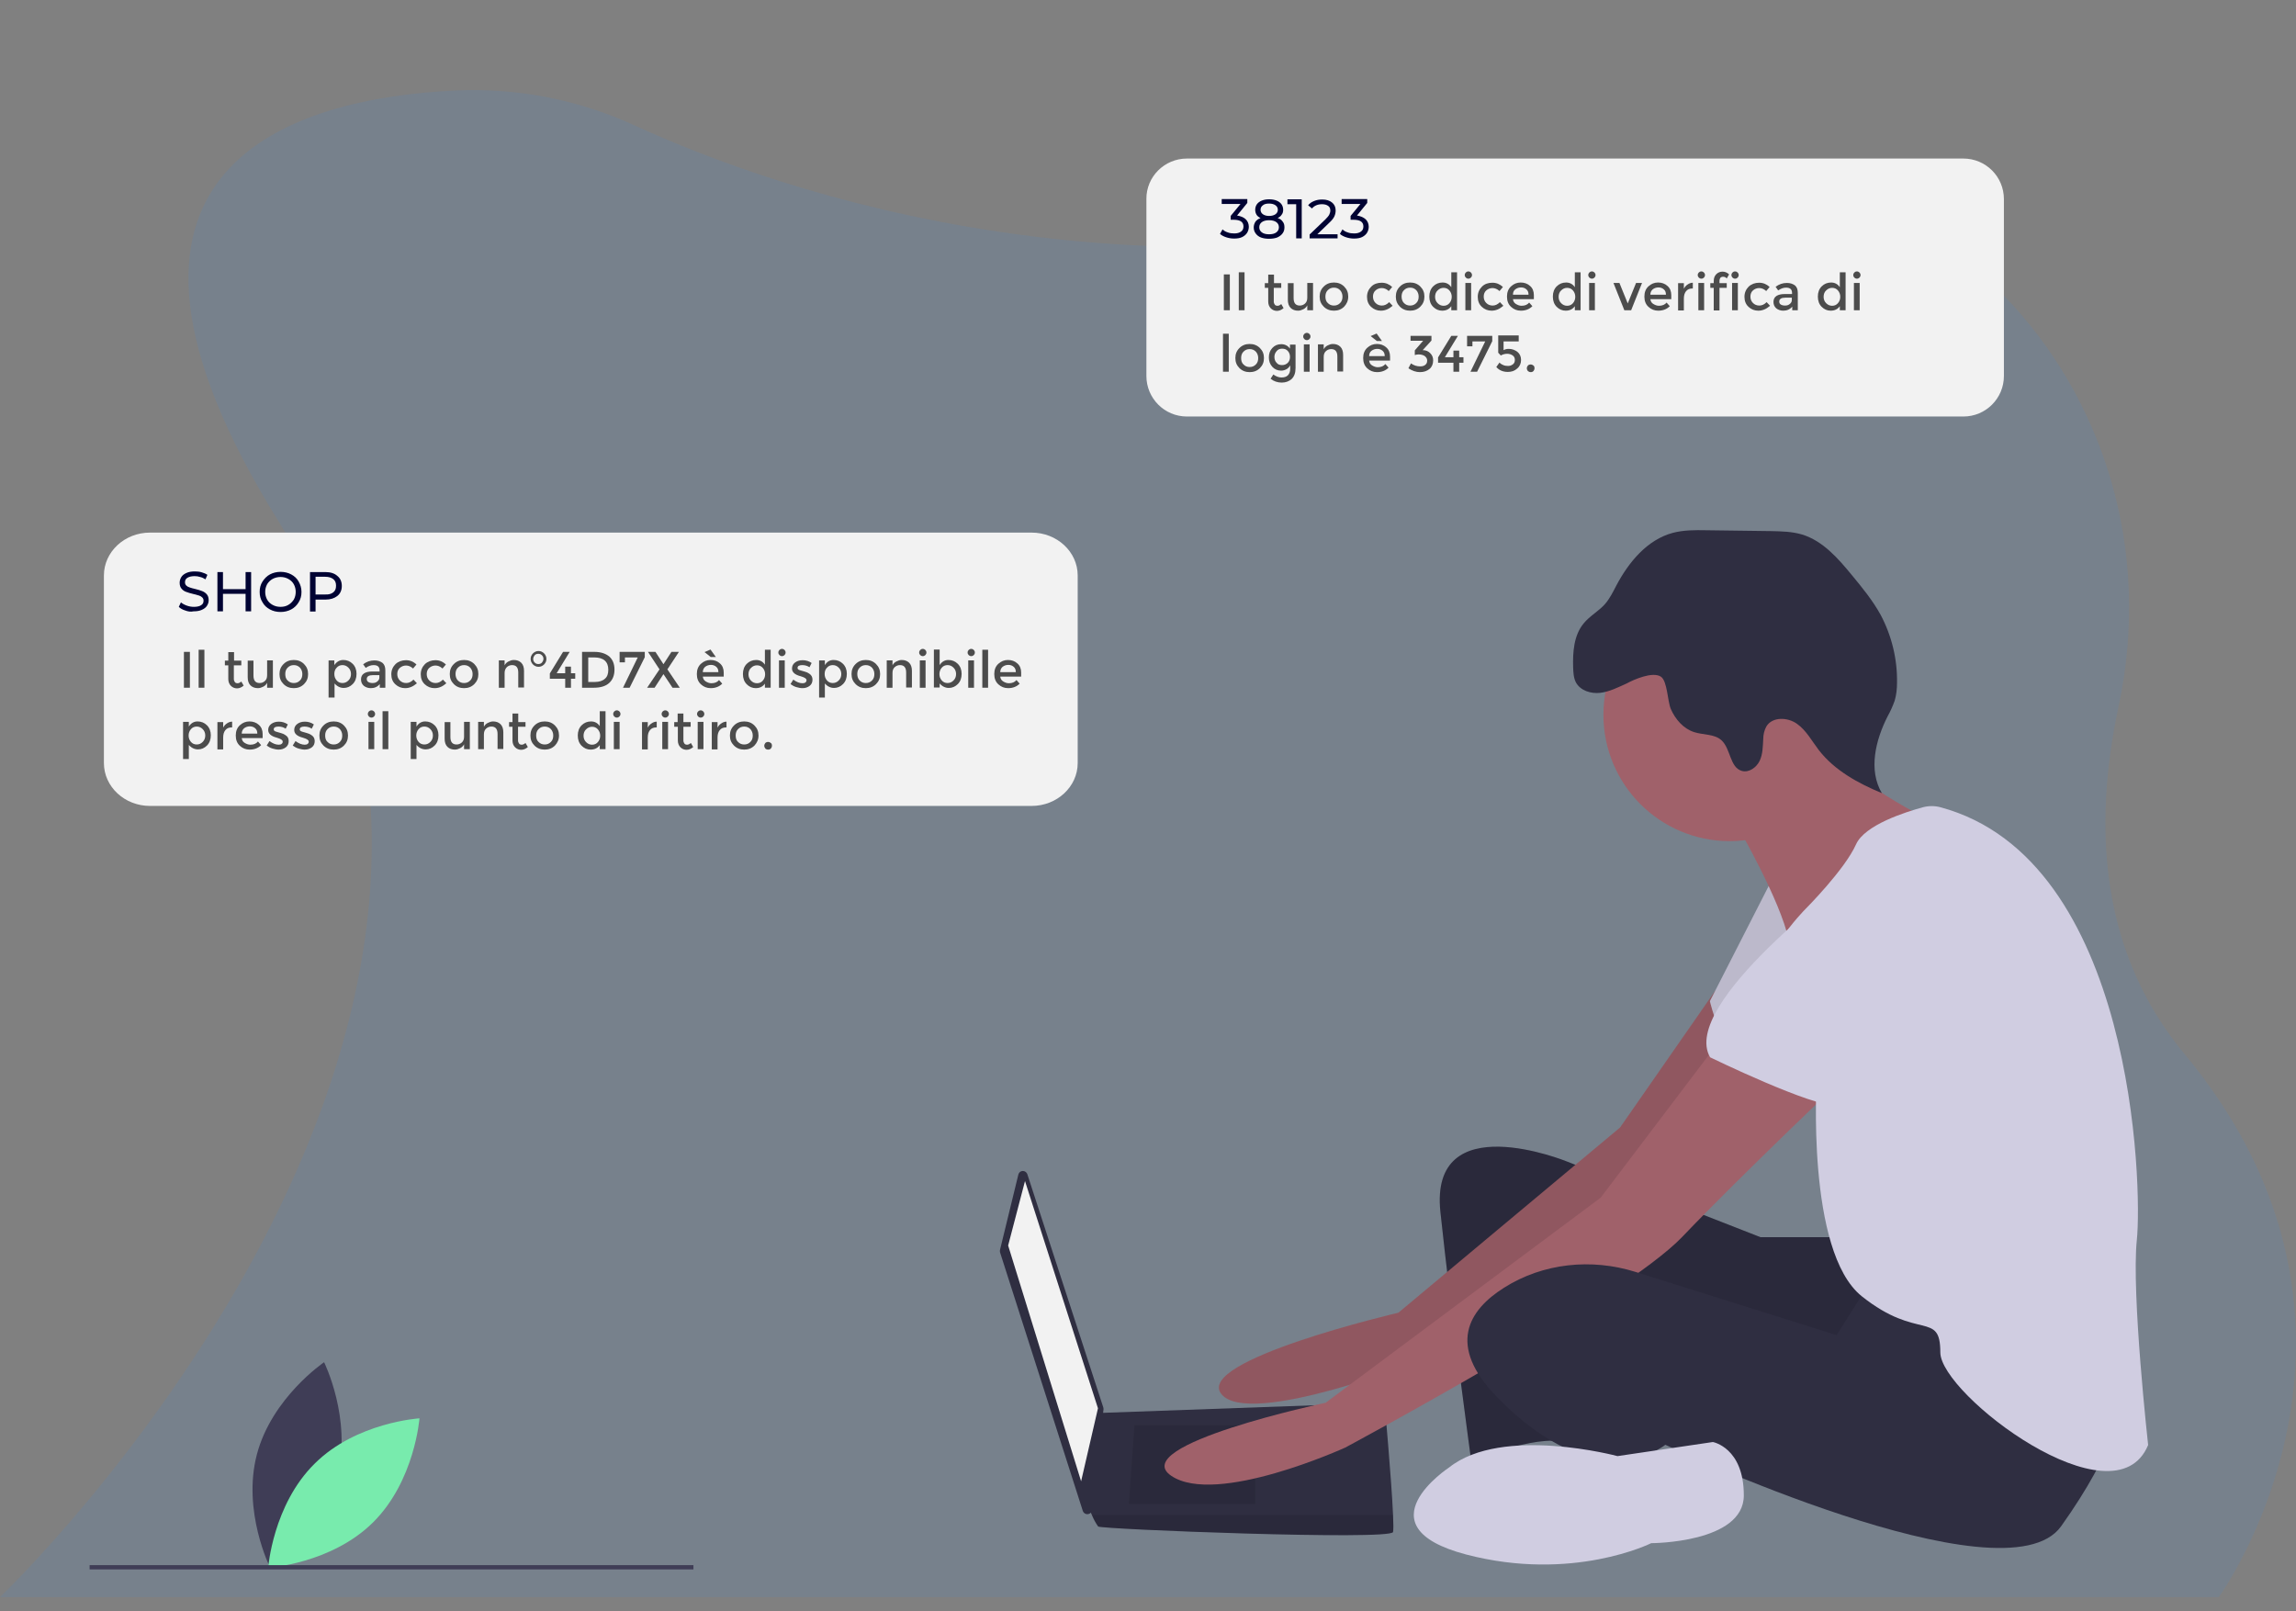 <?xml version="1.0" encoding="utf-8"?>
<!-- Generator: Adobe Illustrator 23.0.3, SVG Export Plug-In . SVG Version: 6.00 Build 0)  -->
<svg version="1.1" id="ade8c9af-7e2e-4eda-b5c8-b06129257226"
	 xmlns="http://www.w3.org/2000/svg" xmlns:xlink="http://www.w3.org/1999/xlink" x="0px" y="0px" viewBox="0 0 1076.1 755.2"
	 style="enable-background:new 0 0 1076.1 755.2;" xml:space="preserve">
<rect x="0" y="0" width="1076.1" height="755.2" fill="#808080" stroke="none"/>
<style type="text/css">
	.st0{opacity:0.1;fill:#3195FF;enable-background:new    ;}
	.st1{fill:#3F3D56;}
	.st2{fill:#78EBAD;}
	.st3{fill:#2F2E41;}
	.st4{opacity:0.1;enable-background:new    ;}
	.st5{fill:#A0616A;}
	.st6{fill:#D0CDE1;}
	.st7{fill:#F2F2F2;}
	.st8{fill:none;}
	.st9{fill:#000333;}
	.st10{enable-background:new    ;}
	.st11{fill:#4C4C4C;}
</style>
<path class="st0" d="M0,748.5h1039.9c0,0,91.2-125.6-16.1-254.6C984,446,981,386.9,992.9,331.3c32.2-150.1-96.8-282.9-236.8-243.9
	c-2.7,0.7-5.4,1.5-8.1,2.3c-211,61.2-383.8-0.3-450.3-30.8c-26.5-12.2-55.2-17.8-84.1-16.5C139,45.9,25.9,76.5,130.9,244.9
	C279,482.4,0,748.5,0,748.5z"/>
<title>web_developer</title>
<path class="st1" d="M158.1,691.5c-7,26.6-31.5,43.2-31.5,43.2s-13.2-26.5-6.2-53.1s31.5-43.2,31.5-43.2S165,664.9,158.1,691.5z"/>
<path class="st2" d="M147.5,685.9c-19.6,19.3-21.8,48.8-21.8,48.8s29.5-1.8,49.1-21.2s21.8-48.8,21.8-48.8S167,666.5,147.5,685.9z"
	/>
<path class="st3" d="M894.9,586.3c0,0-2.6,55.3-14.5,63.2s-140.8-53.9-140.8-53.9s10.5,84.2-5.3,80.3s-44.7,9.2-44.7,9.2
	S680.4,618,675.1,568s59.2-23.7,59.2-23.7l90.8,35.5H862L894.9,586.3z"/>
<path class="st4" d="M894.9,586.3c0,0-2.6,55.3-14.5,63.2s-140.8-53.9-140.8-53.9s10.5,84.2-5.3,80.3s-44.7,9.2-44.7,9.2
	S680.4,618,675.1,568s59.2-23.7,59.2-23.7l90.8,35.5H862L894.9,586.3z"/>
<path class="st5" d="M837,475.8c0,0-43.4,61.8-47.4,68.4s-123.7,93.4-123.7,93.4s-80.3,31.6-93.4,15.8s82.9-38.2,82.9-38.2
	l103.9-86.8l44.6-64.1L837,475.8z"/>
<path class="st4" d="M837,475.8c0,0-43.4,61.8-47.4,68.4s-123.7,93.4-123.7,93.4s-80.3,31.6-93.4,15.8s82.9-38.2,82.9-38.2
	l103.9-86.8l44.6-64.1L837,475.8z"/>
<path class="st6" d="M873.8,465.3c0,0-44.7,36.8-55.3,34.2c-10.5-2.6-17.1-30.3-17.1-30.3l28.9-56.6L873.8,465.3z"/>
<path class="st4" d="M873.8,465.3c0,0-44.7,36.8-55.3,34.2c-10.5-2.6-17.1-30.3-17.1-30.3l28.9-56.6L873.8,465.3z"/>
<path class="st3" d="M478.7,548.9c1.2-0.4,2.4,0.3,2.8,1.4l35.6,109.3c0.1,0.3,0.1,0.6,0.1,0.9l-5.4,47.2c-0.1,0.9-0.7,1.6-1.5,1.8
	c-1.2,0.4-2.4-0.3-2.8-1.4l-38.8-121.2c-0.1-0.4-0.1-0.8,0-1.2l8.6-35.3C477.5,549.7,478,549.1,478.7,548.9z"/>
<polygon class="st7" points="514.6,660 506.7,694.2 472.5,583.7 480.4,553.5 "/>
<path class="st3" d="M652.9,710c-0.7-16.5-4-52.6-4-52.6l-134.2,4.8l-5.3,42.6c0,0,1.1,2.6,2.4,5.3c0.8,1.9,1.7,3.6,2.9,5.3
	c1.3,1.3,136.8,6.6,138.2,2.6C653.1,717.1,653.1,714.2,652.9,710z"/>
<polygon class="st4" points="588.3,667.9 588.3,704.8 529.1,704.8 531.7,667.9 "/>
<polygon class="st4" points="1091.1,922.7 1091.1,938.4 1058.2,938.4 1056.5,922.6 1056.9,922.7 "/>
<path class="st4" d="M652.9,710H511.7c0.8,1.9,1.7,3.6,2.9,5.3c1.3,1.3,136.8,6.6,138.2,2.6C653.1,717.1,653.1,714.2,652.9,710z"/>
<circle class="st5" cx="810.7" cy="335" r="59.2"/>
<path class="st5" d="M856.7,340.3c-3.9,19.7,48,44.1,48,44.1l-7.2,19.1c0,0-55.3,55.3-59.2,36.8c-3.9-18.4-23.7-52.6-23.7-52.6
	S860.7,320.6,856.7,340.3z"/>
<path class="st5" d="M867.3,502.1c0,0-51.3,48.7-78.9,77.6s-157.9,98.7-157.9,98.7S570,706,548.9,691.6s72.4-34.2,72.4-34.2
	l128.9-96.1l53.9-71.1L867.3,502.1z"/>
<path class="st3" d="M993.6,660c0,0-1.3,18.4-27.6,55.3c-26.3,36.8-185.5-38.2-185.5-38.2s-31.6,26.3-78.9-22.4
	c-23.7-24.3-13.2-40.8,3.3-51.2c18.3-11.6,41-13.9,61.7-7.4l94.2,29.6l15.8-25C892.3,596.9,993.6,660,993.6,660z"/>
<path class="st6" d="M758.1,682.4l44.7-6.6c0,0,14.5,2.6,14.5,25s-43.4,22.4-43.4,22.4s-36.8,18.4-86.8,5.3
	c-50-13.2-7.9-40.8-7.9-40.8C704.1,667.9,758.1,682.4,758.1,682.4z"/>
<path class="st3" d="M778.4,317.1c3.1,2,3.1,11.5,4.7,15.2c2.1,4.8,5.9,9.2,10.9,10.8c4.3,1.4,9.5,0.8,12.8,3.8
	c4.4,4,3.9,12.8,9.6,14.4c3.3,0.9,6.8-1.6,8.3-4.7s1.5-6.7,1.7-10.2c0-2.1,0.5-4.2,1.5-6c2.8-4.6,10-4.3,14.3-1.2
	c4.4,3.1,7,8.1,10.3,12.4c7.4,9.5,18.4,15.5,29.5,20.1c-6.4-10.8-3-24.8,2.7-36c1.3-2.3,2.4-4.8,3.3-7.3c0.8-2.7,1.1-5.6,1.1-8.4
	c0.2-11.1-2.5-22.1-7.7-31.9c-3.7-6.7-8.6-12.7-13.4-18.5c-6.5-7.9-13.6-16.1-23.4-19.1c-4.7-1.4-9.7-1.5-14.6-1.6l-30.4-0.4
	c-5.2-0.1-10.5-0.1-15.5,1.2c-12.1,3.2-20.8,13.8-26.6,24.8c-1.5,2.9-3,5.9-5.1,8.4c-3,3.5-7.3,5.7-10.2,9.3
	c-4.6,5.6-5.1,13.4-4.9,20.6c0.1,2.4,0.2,4.9,1.3,7c2.1,3.9,7.1,5.4,11.4,4.9s8.4-2.6,12.4-4.4C765.7,318.5,774.5,314.6,778.4,317.1
	z"/>
<path class="st6" d="M1001.5,581.1c-2.6,25,5.3,96.1,5.3,96.1c-15.8,38.2-97.4-23.7-97.4-43.4s-10.5-5.3-36.8-26.3
	s-21.1-102.6-21.1-102.6s-19.7-19.7-25-36.8s19.7-42.1,19.7-42.1s18.4-18.4,23.7-30.3c4.1-9.1,23-15.1,31.4-17.4
	c2.7-0.7,5.5-0.7,8.1,0C1000.3,402.7,1004.1,556.4,1001.5,581.1z"/>
<path class="st6" d="M922.5,466.6c-10.5,3.9-51.3,50-61.8,51.3c-10.5,1.3-59.2-22.4-59.2-22.4c-14.5-25,65.8-84.2,65.8-84.2
	C938.3,391.6,933,462.7,922.5,466.6z"/>
<rect x="42" y="733.5" class="st1" width="283" height="2"/>
<path class="st7" d="M556.3,74.3h363.9c10.5,0,19,8.5,19,19v82.9c0,10.5-8.5,19-19,19H556.3c-10.5,0-19-8.5-19-19V93.3
	C537.2,82.8,545.8,74.3,556.3,74.3z"/>
<g>
	<rect x="571.6" y="92.4" class="st8" width="106.9" height="32.5"/>
	<path class="st9" d="M583.9,102.8c0.9,0.9,1.4,2.1,1.4,3.5c0,1-0.3,2-0.8,2.8s-1.3,1.5-2.3,2s-2.3,0.7-3.8,0.7
		c-1.3,0-2.5-0.2-3.7-0.6s-2.2-0.9-2.9-1.6l1.2-2.1c0.6,0.6,1.4,1.1,2.4,1.4c1,0.4,2,0.5,3.1,0.5c1.4,0,2.4-0.3,3.2-0.9
		s1.1-1.4,1.1-2.4s-0.4-1.8-1.1-2.3s-1.9-0.8-3.4-0.8h-1.5v-1.8l4.6-5.6h-8.8v-2.3h12v1.8l-4.8,5.9
		C581.6,101.3,583,101.9,583.9,102.8z"/>
	<path class="st9" d="M601.2,103.9c0.6,0.7,0.8,1.6,0.8,2.7s-0.3,2-0.9,2.8c-0.6,0.8-1.4,1.4-2.5,1.9c-1.1,0.4-2.4,0.6-3.8,0.6
		c-1.5,0-2.7-0.2-3.8-0.6s-1.9-1.1-2.5-1.9s-0.9-1.8-0.9-2.8s0.3-1.9,0.8-2.7c0.5-0.7,1.3-1.3,2.4-1.7c-0.8-0.4-1.5-0.9-1.9-1.6
		s-0.6-1.4-0.6-2.3c0-1,0.3-1.9,0.8-2.6s1.3-1.3,2.3-1.7s2.1-0.6,3.4-0.6s2.5,0.2,3.5,0.6s1.8,1,2.3,1.7s0.8,1.6,0.8,2.6
		c0,0.9-0.2,1.7-0.7,2.3c-0.4,0.7-1.1,1.2-1.9,1.6C599.9,102.5,600.7,103.1,601.2,103.9z M598.2,108.9c0.8-0.6,1.2-1.4,1.2-2.4
		s-0.4-1.8-1.2-2.4s-2-0.9-3.4-0.9s-2.6,0.3-3.4,0.9c-0.8,0.6-1.2,1.4-1.2,2.4s0.4,1.8,1.2,2.4s1.9,0.9,3.4,0.9
		S597.4,109.5,598.2,108.9z M591.9,96.2c-0.7,0.5-1.1,1.2-1.1,2.1s0.4,1.6,1.1,2.1c0.7,0.5,1.7,0.8,2.9,0.8c1.3,0,2.3-0.3,3-0.8
		s1.1-1.2,1.1-2.1s-0.4-1.6-1.1-2.1s-1.7-0.8-3-0.8C593.6,95.4,592.6,95.6,591.9,96.2z"/>
	<path class="st9" d="M610.1,93.5v18.2h-2.6v-16h-4.1v-2.3h6.7L610.1,93.5L610.1,93.5z"/>
	<path class="st9" d="M626.9,109.4v2.3h-13.1v-1.8l7.4-7.1c0.9-0.9,1.5-1.6,1.8-2.2s0.5-1.3,0.5-1.9c0-1-0.3-1.7-1-2.2
		s-1.6-0.8-2.9-0.8c-2,0-3.6,0.7-4.7,2l-1.8-1.5c0.7-0.9,1.6-1.5,2.8-2s2.4-0.7,3.9-0.7c1.9,0,3.4,0.5,4.5,1.4s1.7,2.1,1.7,3.7
		c0,1-0.2,1.9-0.6,2.8c-0.4,0.9-1.2,1.9-2.4,3l-5.6,5.4h9.5L626.9,109.4L626.9,109.4z"/>
	<path class="st9" d="M640.1,102.8c0.9,0.9,1.4,2.1,1.4,3.5c0,1-0.3,2-0.8,2.8s-1.3,1.5-2.3,2s-2.3,0.7-3.8,0.7
		c-1.3,0-2.5-0.2-3.7-0.6s-2.2-0.9-2.9-1.6l1.2-2.1c0.6,0.6,1.4,1.1,2.4,1.4c1,0.4,2,0.5,3.1,0.5c1.4,0,2.4-0.3,3.2-0.9
		s1.1-1.4,1.1-2.4s-0.4-1.8-1.1-2.3s-1.9-0.8-3.4-0.8H633v-1.8l4.6-5.6h-8.8v-2.3h12v1.8L636,101
		C637.8,101.3,639.1,101.9,640.1,102.8z"/>
</g>
<path class="st7" d="M70.3,249.6h413.2c11.9,0,21.6,9,21.6,20.1v87.9c0,11.1-9.7,20.1-21.6,20.1H70.3c-11.9,0-21.6-9-21.6-20.1
	v-87.9C48.7,258.6,58.4,249.6,70.3,249.6z"/>
<g class="st10">
	<path class="st9" d="M86.8,286.1c-1.3-0.4-2.3-1-3-1.7l1-2.1c0.7,0.6,1.6,1.1,2.7,1.5s2.2,0.6,3.4,0.6c1.5,0,2.7-0.3,3.4-0.8
		c0.8-0.5,1.1-1.2,1.1-2.1c0-0.6-0.2-1.1-0.6-1.5s-0.9-0.7-1.5-0.9s-1.5-0.4-2.6-0.7c-1.4-0.3-2.5-0.7-3.4-1s-1.6-0.8-2.2-1.5
		s-0.9-1.6-0.9-2.8c0-1,0.3-1.9,0.8-2.7c0.5-0.8,1.3-1.4,2.4-1.9s2.4-0.7,3.9-0.7c1.1,0,2.2,0.1,3.2,0.4c1.1,0.3,2,0.7,2.7,1.2
		l-0.9,2.1c-0.8-0.5-1.6-0.9-2.5-1.1c-0.9-0.3-1.7-0.4-2.6-0.4c-1.5,0-2.6,0.3-3.4,0.8s-1.1,1.2-1.1,2.1c0,0.6,0.2,1.1,0.6,1.5
		s0.9,0.7,1.6,0.9c0.6,0.2,1.5,0.5,2.5,0.7c1.4,0.3,2.5,0.7,3.3,1s1.6,0.8,2.2,1.5s0.9,1.6,0.9,2.8c0,1-0.3,1.8-0.8,2.6
		c-0.5,0.8-1.3,1.4-2.4,1.9s-2.4,0.7-3.9,0.7C89.4,286.8,88.1,286.6,86.8,286.1z"/>
	<path class="st9" d="M117.7,268.1v18.4h-2.6v-8.2h-10.6v8.2h-2.6v-18.4h2.6v8h10.6v-8H117.7z"/>
	<path class="st9" d="M126.5,285.6c-1.5-0.8-2.7-1.9-3.5-3.4c-0.9-1.4-1.3-3-1.3-4.8s0.4-3.4,1.3-4.8s2-2.6,3.5-3.4s3.2-1.2,5-1.2
		s3.5,0.4,5,1.2c1.5,0.8,2.7,1.9,3.5,3.4c0.8,1.4,1.3,3,1.3,4.8s-0.4,3.4-1.3,4.8c-0.8,1.4-2,2.6-3.5,3.4s-3.2,1.2-5,1.2
		C129.6,286.8,128,286.4,126.5,285.6z M135.1,283.5c1.1-0.6,1.9-1.5,2.6-2.5c0.6-1.1,0.9-2.3,0.9-3.6c0-1.3-0.3-2.5-0.9-3.6
		s-1.5-1.9-2.6-2.5s-2.3-0.9-3.6-0.9s-2.6,0.3-3.7,0.9c-1.1,0.6-2,1.5-2.6,2.5c-0.6,1.1-0.9,2.3-0.9,3.6c0,1.3,0.3,2.5,0.9,3.6
		s1.5,1.9,2.6,2.5c1.1,0.6,2.3,0.9,3.7,0.9S134.1,284.1,135.1,283.5z"/>
	<path class="st9" d="M158.1,269.9c1.4,1.1,2.1,2.7,2.1,4.7s-0.7,3.6-2.1,4.7s-3.2,1.7-5.6,1.7h-4.6v5.6h-2.6v-18.5h7.2
		C154.9,268.1,156.8,268.7,158.1,269.9z M156.2,277.6c0.9-0.7,1.3-1.7,1.3-3.1s-0.4-2.4-1.3-3.1s-2.1-1.1-3.8-1.1h-4.5v8.3h4.5
		C154.1,278.7,155.3,278.3,156.2,277.6z"/>
</g>
<g>
	<path class="st11" d="M573.6,128.6h2.8v16.8h-2.8V128.6z"/>
	<path class="st11" d="M583.3,145.4h-2.7v-17.8h2.7V145.4z"/>
	<path class="st11" d="M597,134.8v6.5c0,0.6,0.2,1.1,0.5,1.5c0.3,0.4,0.8,0.5,1.3,0.5c0.6,0,1.1-0.3,1.7-0.8l1.1,1.9
		c-0.9,0.8-2,1.3-3.1,1.3c-1.1,0-2.1-0.4-2.9-1.2c-0.8-0.8-1.2-1.9-1.2-3.2v-6.4h-1.6v-2.2h1.6v-4h2.7v4h3.4v2.2H597z"/>
	<path class="st11" d="M612.7,139.5v-6.9h2.7v12.8h-2.7v-2.3c-0.4,0.8-1,1.4-1.8,1.8c-0.8,0.4-1.6,0.7-2.5,0.7
		c-1.4,0-2.6-0.4-3.5-1.3c-0.9-0.9-1.3-2.2-1.3-3.8v-7.8h2.7v7c0,2.4,1,3.5,2.9,3.5c0.9,0,1.7-0.3,2.4-0.9
		C612.4,141.6,612.7,140.7,612.7,139.5z"/>
	<path class="st11" d="M630,143.7c-1.3,1.3-2.9,1.9-4.8,1.9s-3.5-0.6-4.8-1.9c-1.3-1.3-1.9-2.8-1.9-4.7s0.6-3.4,1.9-4.7
		c1.3-1.3,2.9-1.9,4.8-1.9s3.5,0.6,4.8,1.9c1.3,1.3,1.9,2.8,1.9,4.7S631.2,142.4,630,143.7z M622.3,142c0.8,0.8,1.7,1.2,2.9,1.2
		s2.1-0.4,2.9-1.2c0.8-0.8,1.1-1.8,1.1-3s-0.4-2.2-1.1-3c-0.8-0.8-1.7-1.2-2.9-1.2s-2.1,0.4-2.9,1.2c-0.8,0.8-1.1,1.8-1.1,3
		S621.5,141.3,622.3,142z"/>
	<path class="st11" d="M647.2,145.6c-1.8,0-3.3-0.6-4.6-1.8c-1.3-1.2-1.9-2.8-1.9-4.7s0.7-3.5,2-4.8s3-1.8,4.9-1.8s3.5,0.7,4.9,2
		l-1.6,1.9c-1.1-1-2.2-1.4-3.3-1.4s-2.1,0.4-2.9,1.1c-0.8,0.7-1.2,1.7-1.2,2.9c0,1.2,0.4,2.2,1.2,3c0.8,0.8,1.8,1.2,3,1.2
		c1.2,0,2.3-0.5,3.4-1.6l1.6,1.7C651,144.8,649.2,145.6,647.2,145.6z"/>
	<path class="st11" d="M665.7,143.7c-1.3,1.3-2.9,1.9-4.8,1.9c-1.9,0-3.5-0.6-4.8-1.9s-1.9-2.8-1.9-4.7s0.6-3.4,1.9-4.7
		c1.3-1.3,2.9-1.9,4.8-1.9c1.9,0,3.5,0.6,4.8,1.9c1.3,1.3,1.9,2.8,1.9,4.7S667,142.4,665.7,143.7z M658,142c0.8,0.8,1.7,1.2,2.9,1.2
		c1.2,0,2.1-0.4,2.9-1.2c0.8-0.8,1.1-1.8,1.1-3s-0.4-2.2-1.1-3c-0.8-0.8-1.7-1.2-2.9-1.2c-1.2,0-2.1,0.4-2.9,1.2
		c-0.8,0.8-1.1,1.8-1.1,3S657.3,141.3,658,142z"/>
	<path class="st11" d="M671.7,143.8c-1.2-1.2-1.8-2.8-1.8-4.8c0-2,0.6-3.6,1.8-4.8c1.2-1.2,2.7-1.8,4.4-1.8s3.1,0.7,4.1,2.2v-7h2.7
		v17.8h-2.7v-1.9c-1,1.4-2.4,2.1-4.3,2.1C674.3,145.6,672.9,145,671.7,143.8z M672.6,139.1c0,1.2,0.4,2.2,1.2,3s1.7,1.2,2.8,1.2
		c1.1,0,2-0.4,2.7-1.2c0.7-0.8,1.1-1.8,1.1-3s-0.4-2.2-1.1-3c-0.7-0.8-1.6-1.2-2.7-1.2c-1.1,0-2,0.4-2.8,1.2
		C673,136.8,672.6,137.9,672.6,139.1z"/>
	<path class="st11" d="M687,130.1c-0.3-0.3-0.5-0.7-0.5-1.2c0-0.5,0.2-0.9,0.5-1.2s0.7-0.5,1.2-0.5c0.5,0,0.9,0.2,1.2,0.5
		c0.3,0.3,0.5,0.7,0.5,1.2c0,0.5-0.2,0.9-0.5,1.2c-0.3,0.3-0.7,0.5-1.2,0.5C687.7,130.6,687.3,130.4,687,130.1z M689.5,145.4h-2.7
		v-12.8h2.7V145.4z"/>
	<path class="st11" d="M699.1,145.6c-1.8,0-3.3-0.6-4.6-1.8c-1.3-1.2-1.9-2.8-1.9-4.7s0.7-3.5,2-4.8s3-1.8,4.9-1.8
		c1.9,0,3.5,0.7,4.9,2l-1.6,1.9c-1.1-1-2.2-1.4-3.3-1.4s-2.1,0.4-2.9,1.1c-0.8,0.7-1.2,1.7-1.2,2.9c0,1.2,0.4,2.2,1.2,3
		c0.8,0.8,1.8,1.2,3,1.2c1.2,0,2.3-0.5,3.4-1.6l1.6,1.7C702.9,144.8,701.1,145.6,699.1,145.6z"/>
	<path class="st11" d="M719.1,140.2h-10c0.1,0.9,0.5,1.7,1.3,2.2s1.7,0.9,2.7,0.9c1.6,0,2.8-0.5,3.6-1.5l1.5,1.7
		c-1.4,1.4-3.2,2.1-5.4,2.1c-1.8,0-3.3-0.6-4.6-1.8c-1.3-1.2-1.9-2.8-1.9-4.8c0-2,0.6-3.6,1.9-4.8c1.3-1.2,2.8-1.8,4.5-1.8
		s3.2,0.5,4.4,1.6c1.2,1,1.8,2.5,1.8,4.3V140.2z M709.1,138.1h7.3c0-1.1-0.3-1.9-1-2.5s-1.5-0.9-2.5-0.9c-1,0-1.9,0.3-2.7,0.9
		S709.1,137.1,709.1,138.1z"/>
	<path class="st11" d="M729.6,143.8c-1.2-1.2-1.8-2.8-1.8-4.8c0-2,0.6-3.6,1.8-4.8c1.2-1.2,2.7-1.8,4.4-1.8c1.7,0,3.1,0.7,4.1,2.2
		v-7h2.7v17.8h-2.7v-1.9c-1,1.4-2.4,2.1-4.3,2.1C732.2,145.6,730.8,145,729.6,143.8z M730.5,139.1c0,1.2,0.4,2.2,1.2,3
		s1.7,1.2,2.8,1.2c1.1,0,2-0.4,2.7-1.2c0.7-0.8,1.1-1.8,1.1-3s-0.4-2.2-1.1-3c-0.7-0.8-1.6-1.2-2.7-1.2s-2,0.4-2.8,1.2
		C730.9,136.8,730.5,137.9,730.5,139.1z"/>
	<path class="st11" d="M744.9,130.1c-0.3-0.3-0.5-0.7-0.5-1.2c0-0.5,0.2-0.9,0.5-1.2s0.7-0.5,1.2-0.5s0.9,0.2,1.2,0.5
		s0.5,0.7,0.5,1.2c0,0.5-0.2,0.9-0.5,1.2s-0.7,0.5-1.2,0.5S745.3,130.4,744.9,130.1z M747.5,145.4h-2.7v-12.8h2.7V145.4z"/>
	<path class="st11" d="M761.3,145.4l-5.1-12.8h2.8l3.9,9.6l3.9-9.6h2.8l-5.1,12.8H761.3z"/>
	<path class="st11" d="M783.5,140.2h-10c0.1,0.9,0.5,1.7,1.3,2.2s1.7,0.9,2.7,0.9c1.6,0,2.8-0.5,3.6-1.5l1.5,1.7
		c-1.4,1.4-3.2,2.1-5.4,2.1c-1.8,0-3.3-0.6-4.6-1.8c-1.3-1.2-1.9-2.8-1.9-4.8c0-2,0.6-3.6,1.9-4.8c1.3-1.2,2.8-1.8,4.5-1.8
		c1.7,0,3.2,0.5,4.4,1.6c1.2,1,1.8,2.5,1.8,4.3V140.2z M773.5,138.1h7.3c0-1.1-0.3-1.9-1-2.5s-1.5-0.9-2.5-0.9c-1,0-1.9,0.3-2.7,0.9
		C773.9,136.2,773.5,137.1,773.5,138.1z"/>
	<path class="st11" d="M793.2,135.2c-1.3,0-2.3,0.4-3,1.3c-0.7,0.9-1,2-1,3.5v5.5h-2.7v-12.8h2.7v2.6c0.4-0.8,1-1.5,1.8-2
		c0.7-0.5,1.5-0.8,2.4-0.8l0,2.7C793.3,135.2,793.2,135.2,793.2,135.2z"/>
	<path class="st11" d="M796.2,130.1c-0.3-0.3-0.5-0.7-0.5-1.2c0-0.5,0.2-0.9,0.5-1.2s0.7-0.5,1.2-0.5s0.9,0.2,1.2,0.5
		s0.5,0.7,0.5,1.2c0,0.5-0.2,0.9-0.5,1.2s-0.7,0.5-1.2,0.5S796.5,130.4,796.2,130.1z M798.7,145.4H796v-12.8h2.7V145.4z"/>
	<path class="st11" d="M805.9,131.6v1.1h3.4v2.2h-3.4v10.6h-2.7v-10.6h-1.6v-2.2h1.6v-1c0-1.3,0.4-2.4,1.2-3.2
		c0.8-0.8,1.8-1.2,2.9-1.2c1.1,0,2.2,0.4,3.1,1.3l-1.1,1.9c-0.5-0.6-1.1-0.8-1.7-0.8s-1,0.2-1.3,0.5
		C806.1,130.5,805.9,131,805.9,131.6z"/>
	<path class="st11" d="M812,130.1c-0.3-0.3-0.5-0.7-0.5-1.2c0-0.5,0.2-0.9,0.5-1.2s0.7-0.5,1.2-0.5s0.9,0.2,1.2,0.5s0.5,0.7,0.5,1.2
		c0,0.5-0.2,0.9-0.5,1.2s-0.7,0.5-1.2,0.5S812.3,130.4,812,130.1z M814.5,145.4h-2.7v-12.8h2.7V145.4z"/>
	<path class="st11" d="M824.1,145.6c-1.8,0-3.3-0.6-4.6-1.8c-1.3-1.2-1.9-2.8-1.9-4.7s0.7-3.5,2-4.8c1.3-1.2,3-1.8,4.9-1.8
		s3.5,0.7,4.9,2l-1.6,1.9c-1.1-1-2.2-1.4-3.3-1.4c-1.1,0-2.1,0.4-2.9,1.1c-0.8,0.7-1.2,1.7-1.2,2.9c0,1.2,0.4,2.2,1.2,3
		c0.8,0.8,1.8,1.2,3,1.2c1.2,0,2.3-0.5,3.4-1.6l1.6,1.7C827.9,144.8,826.1,145.6,824.1,145.6z"/>
	<path class="st11" d="M842.5,145.4H840v-1.7c-1.1,1.3-2.5,1.9-4.2,1.9c-1.3,0-2.4-0.4-3.3-1.1c-0.9-0.8-1.3-1.8-1.3-3
		c0-1.3,0.5-2.2,1.4-2.8s2.2-0.9,3.8-0.9h3.5v-0.5c0-1.7-0.9-2.5-2.8-2.5c-1.2,0-2.4,0.4-3.7,1.3l-1.2-1.7c1.6-1.2,3.3-1.8,5.3-1.8
		c1.5,0,2.7,0.4,3.7,1.1c1,0.8,1.4,2,1.4,3.6V145.4z M839.8,140.6v-1.1h-3c-1.9,0-2.9,0.6-2.9,1.8c0,0.6,0.2,1.1,0.7,1.4
		c0.5,0.3,1.1,0.5,2,0.5c0.9,0,1.6-0.2,2.2-0.7S839.8,141.5,839.8,140.6z"/>
	<path class="st11" d="M853.8,143.8c-1.2-1.2-1.8-2.8-1.8-4.8c0-2,0.6-3.6,1.8-4.8c1.2-1.2,2.7-1.8,4.4-1.8s3.1,0.7,4.1,2.2v-7h2.7
		v17.8h-2.7v-1.9c-1,1.4-2.4,2.1-4.3,2.1C856.4,145.6,855,145,853.8,143.8z M854.7,139.1c0,1.2,0.4,2.2,1.2,3
		c0.8,0.8,1.7,1.2,2.8,1.2s2-0.4,2.7-1.2c0.7-0.8,1.1-1.8,1.1-3s-0.4-2.2-1.1-3c-0.7-0.8-1.6-1.2-2.7-1.2c-1.1,0-2,0.4-2.8,1.2
		C855.1,136.8,854.7,137.9,854.7,139.1z"/>
	<path class="st11" d="M869.1,130.1c-0.3-0.3-0.5-0.7-0.5-1.2c0-0.5,0.2-0.9,0.5-1.2s0.7-0.5,1.2-0.5s0.9,0.2,1.2,0.5
		s0.5,0.7,0.5,1.2c0,0.5-0.2,0.9-0.5,1.2s-0.7,0.5-1.2,0.5S869.4,130.4,869.1,130.1z M871.6,145.4h-2.7v-12.8h2.7V145.4z"/>
	<path class="st11" d="M575.9,174.2h-2.7v-17.8h2.7V174.2z"/>
	<path class="st11" d="M590.5,172.5c-1.3,1.3-2.9,1.9-4.8,1.9s-3.5-0.6-4.8-1.9c-1.3-1.3-1.9-2.8-1.9-4.7s0.6-3.4,1.9-4.7
		c1.3-1.3,2.9-1.9,4.8-1.9s3.5,0.6,4.8,1.9c1.3,1.3,1.9,2.8,1.9,4.7S591.8,171.2,590.5,172.5z M582.8,170.8c0.8,0.8,1.7,1.2,2.9,1.2
		s2.1-0.4,2.9-1.2c0.8-0.8,1.1-1.8,1.1-3s-0.4-2.2-1.1-3c-0.8-0.8-1.7-1.2-2.9-1.2s-2.1,0.4-2.9,1.2c-0.8,0.8-1.1,1.8-1.1,3
		S582,170.1,582.8,170.8z"/>
	<path class="st11" d="M607.2,161.4v11.1c0,2.3-0.6,3.9-1.8,5.1c-1.2,1.1-2.8,1.7-4.7,1.7c-1.9,0-3.7-0.6-5.2-1.8l1.3-2
		c1.2,0.9,2.5,1.4,3.8,1.4c1.3,0,2.3-0.3,3-1c0.7-0.7,1.1-1.7,1.1-3.1v-1.6c-0.4,0.8-1,1.4-1.7,1.8c-0.7,0.4-1.6,0.7-2.5,0.7
		c-1.7,0-3.1-0.6-4.2-1.8c-1.1-1.2-1.6-2.7-1.6-4.4c0-1.8,0.5-3.2,1.6-4.4c1.1-1.2,2.5-1.8,4.2-1.8c1.7,0,3.1,0.7,4.1,2.1v-1.9
		H607.2z M597.3,167.3c0,1,0.3,2,1,2.7c0.6,0.8,1.5,1.1,2.6,1.1c1.1,0,2-0.4,2.7-1.1c0.7-0.7,1-1.7,1-2.7c0-1.1-0.3-2-1-2.8
		c-0.7-0.8-1.6-1.1-2.7-1.1c-1.1,0-2,0.4-2.6,1.2C597.6,165.4,597.3,166.3,597.3,167.3z"/>
	<path class="st11" d="M611.3,158.9c-0.3-0.3-0.5-0.7-0.5-1.2c0-0.5,0.2-0.9,0.5-1.2s0.7-0.5,1.2-0.5c0.5,0,0.9,0.2,1.2,0.5
		c0.3,0.3,0.5,0.7,0.5,1.2c0,0.5-0.2,0.9-0.5,1.2c-0.3,0.3-0.7,0.5-1.2,0.5C612,159.4,611.6,159.2,611.3,158.9z M613.8,174.2h-2.7
		v-12.8h2.7V174.2z"/>
	<path class="st11" d="M620.4,167.3v6.9h-2.7v-12.8h2.7v2.3c0.4-0.8,1-1.4,1.8-1.8c0.8-0.4,1.6-0.7,2.5-0.7c1.4,0,2.6,0.4,3.5,1.3
		c0.9,0.9,1.3,2.2,1.3,3.8v7.8h-2.7v-7c0-2.4-1-3.5-2.9-3.5c-0.9,0-1.7,0.3-2.4,0.9C620.7,165.2,620.4,166.1,620.4,167.3z"/>
	<path class="st11" d="M651.7,169h-10c0.1,0.9,0.5,1.7,1.3,2.2s1.7,0.9,2.7,0.9c1.6,0,2.8-0.5,3.6-1.5l1.5,1.7
		c-1.4,1.4-3.2,2.1-5.4,2.1c-1.8,0-3.3-0.6-4.6-1.8c-1.3-1.2-1.9-2.8-1.9-4.8c0-2,0.6-3.6,1.9-4.8c1.3-1.2,2.8-1.8,4.5-1.8
		s3.2,0.5,4.4,1.6c1.2,1,1.8,2.5,1.8,4.3V169z M641.7,166.9h7.3c0-1.1-0.3-1.9-1-2.5s-1.5-0.9-2.5-0.9c-1,0-1.9,0.3-2.7,0.9
		S641.7,165.9,641.7,166.9z M647.7,159.8h-2.4l-2.9-2.3l2.8-1.2L647.7,159.8z"/>
	<path class="st11" d="M661.1,159.9v-2.5h9.8v2.2l-4.1,4.5c1.5,0,2.7,0.5,3.6,1.5c0.9,0.9,1.3,2,1.3,3.3c0,1.7-0.6,3.1-1.7,4
		c-1.2,1-2.7,1.5-4.5,1.5s-3.6-0.6-5.4-1.8l1.2-2.3c1.4,1,2.8,1.4,4.3,1.4c1,0,1.8-0.2,2.4-0.7c0.6-0.5,0.9-1.1,0.9-2
		s-0.4-1.5-1.1-2.1c-0.7-0.5-1.7-0.8-2.9-0.8c-0.6,0-1.2,0.1-1.8,0.3v-2.2l3.9-4.5H661.1z"/>
	<path class="st11" d="M681.2,167.4v-3.1h2.7v3.1h2v2.6h-2v4.2h-2.7V170H674v-2.5l6.2-10.1h3.1l-6.1,10H681.2z"/>
	<path class="st11" d="M687.6,162.2v-4.8h11.8v2.5l-7.1,14.3h-3.1l6.9-14.2h-6v2.3H687.6z"/>
	<path class="st11" d="M711.8,157.4v2.6h-7.1v4.1c0.7-0.4,1.5-0.6,2.4-0.6c1.6,0,2.9,0.5,4.1,1.4c1.1,0.9,1.7,2.2,1.7,3.8
		s-0.6,3-1.8,4c-1.2,1.1-2.6,1.6-4.4,1.6c-2.3,0-4.1-0.8-5.4-2.3l1.5-2.1c0.1,0.1,0.3,0.3,0.5,0.5c0.2,0.2,0.7,0.4,1.3,0.7
		s1.4,0.4,2.2,0.4c0.8,0,1.5-0.2,2.2-0.7c0.7-0.5,1-1.2,1-2.1s-0.3-1.6-1-2.1c-0.7-0.5-1.6-0.8-2.6-0.8c-1.1,0-2.1,0.3-3,0.8
		l-1.2-1.3v-8.1H711.8z"/>
	<path class="st11" d="M716.1,173.9c-0.3-0.4-0.5-0.8-0.5-1.3c0-0.5,0.2-0.9,0.5-1.3c0.3-0.3,0.8-0.5,1.3-0.5s0.9,0.2,1.3,0.5
		c0.4,0.3,0.5,0.8,0.5,1.3c0,0.5-0.2,0.9-0.5,1.3c-0.4,0.4-0.8,0.5-1.3,0.5S716.5,174.2,716.1,173.9z"/>
</g>
<g>
	<path class="st11" d="M86.1,305.5H89v16.8h-2.8V305.5z"/>
	<path class="st11" d="M95.8,322.3h-2.7v-17.8h2.7V322.3z"/>
	<path class="st11" d="M109.6,311.7v6.5c0,0.6,0.2,1.1,0.5,1.5c0.3,0.4,0.8,0.5,1.3,0.5s1.1-0.3,1.7-0.8l1.1,1.9
		c-0.9,0.8-2,1.3-3.1,1.3c-1.1,0-2.1-0.4-2.9-1.2c-0.8-0.8-1.2-1.9-1.2-3.2v-6.4h-1.6v-2.2h1.6v-4h2.7v4h3.4v2.2H109.6z"/>
	<path class="st11" d="M125.2,316.4v-6.9h2.7v12.8h-2.7V320c-0.4,0.8-1,1.4-1.8,1.8c-0.8,0.4-1.6,0.7-2.5,0.7
		c-1.4,0-2.6-0.4-3.5-1.3s-1.3-2.2-1.3-3.8v-7.8h2.7v7c0,2.4,1,3.5,2.9,3.5c0.9,0,1.7-0.3,2.4-0.9
		C124.9,318.5,125.2,317.6,125.2,316.4z"/>
	<path class="st11" d="M142.5,320.6c-1.3,1.3-2.9,1.9-4.8,1.9s-3.5-0.6-4.8-1.9c-1.3-1.3-1.9-2.8-1.9-4.7s0.6-3.4,1.9-4.7
		c1.3-1.3,2.9-1.9,4.8-1.9s3.5,0.6,4.8,1.9c1.3,1.3,1.9,2.8,1.9,4.7S143.8,319.3,142.5,320.6z M134.8,318.9c0.8,0.8,1.7,1.2,2.9,1.2
		s2.1-0.4,2.9-1.2c0.8-0.8,1.1-1.8,1.1-3s-0.4-2.2-1.1-3c-0.8-0.8-1.7-1.2-2.9-1.2s-2.1,0.4-2.9,1.2c-0.8,0.8-1.1,1.8-1.1,3
		S134,318.2,134.8,318.9z"/>
	<path class="st11" d="M160.9,309.3c1.7,0,3.2,0.6,4.4,1.8c1.2,1.2,1.8,2.8,1.8,4.7c0,2-0.6,3.6-1.8,4.8c-1.2,1.2-2.6,1.8-4.2,1.8
		c-1.6,0-3.1-0.7-4.3-2.1v6.6H154v-17.4h2.7v2.2C157.8,310.1,159.2,309.3,160.9,309.3z M156.7,315.9c0,1.2,0.4,2.2,1.1,3
		c0.7,0.8,1.6,1.2,2.7,1.2s2-0.4,2.8-1.2s1.2-1.8,1.2-3c0-1.2-0.4-2.2-1.2-3c-0.8-0.8-1.7-1.2-2.8-1.2c-1.1,0-2,0.4-2.7,1.2
		C157,313.7,156.7,314.7,156.7,315.9z"/>
	<path class="st11" d="M180.5,322.3H178v-1.7c-1.1,1.3-2.5,1.9-4.2,1.9c-1.3,0-2.4-0.4-3.3-1.1c-0.9-0.8-1.3-1.8-1.3-3
		c0-1.3,0.5-2.2,1.4-2.8s2.2-0.9,3.8-0.9h3.5v-0.5c0-1.7-0.9-2.5-2.8-2.5c-1.2,0-2.4,0.4-3.7,1.3l-1.2-1.7c1.6-1.2,3.3-1.8,5.3-1.8
		c1.5,0,2.7,0.4,3.7,1.1c1,0.8,1.4,2,1.4,3.6V322.3z M177.8,317.5v-1.1h-3c-1.9,0-2.9,0.6-2.9,1.8c0,0.6,0.2,1.1,0.7,1.4
		c0.5,0.3,1.1,0.5,2,0.5c0.9,0,1.6-0.2,2.2-0.7S177.8,318.4,177.8,317.5z"/>
	<path class="st11" d="M189.9,322.5c-1.8,0-3.3-0.6-4.6-1.8c-1.3-1.2-1.9-2.8-1.9-4.7s0.7-3.5,2-4.8c1.3-1.2,3-1.8,4.9-1.8
		s3.5,0.7,4.9,2l-1.6,1.9c-1.1-1-2.2-1.4-3.3-1.4c-1.1,0-2.1,0.4-2.9,1.1c-0.8,0.7-1.2,1.7-1.2,2.9c0,1.2,0.4,2.2,1.2,3
		c0.8,0.8,1.8,1.2,3,1.2c1.2,0,2.3-0.5,3.4-1.6l1.6,1.7C193.7,321.7,191.9,322.5,189.9,322.5z"/>
	<path class="st11" d="M203.7,322.5c-1.8,0-3.3-0.6-4.6-1.8c-1.3-1.2-1.9-2.8-1.9-4.7s0.7-3.5,2-4.8c1.3-1.2,3-1.8,4.9-1.8
		s3.5,0.7,4.9,2l-1.6,1.9c-1.1-1-2.2-1.4-3.3-1.4c-1.1,0-2.1,0.4-2.9,1.1c-0.8,0.7-1.2,1.7-1.2,2.9c0,1.2,0.4,2.2,1.2,3
		c0.8,0.8,1.8,1.2,3,1.2c1.2,0,2.3-0.5,3.4-1.6l1.6,1.7C207.5,321.7,205.8,322.5,203.7,322.5z"/>
	<path class="st11" d="M222.3,320.6c-1.3,1.3-2.9,1.9-4.8,1.9s-3.5-0.6-4.8-1.9c-1.3-1.3-1.9-2.8-1.9-4.7s0.6-3.4,1.9-4.7
		c1.3-1.3,2.9-1.9,4.8-1.9s3.5,0.6,4.8,1.9c1.3,1.3,1.9,2.8,1.9,4.7S223.6,319.3,222.3,320.6z M214.6,318.9c0.8,0.8,1.7,1.2,2.9,1.2
		s2.1-0.4,2.9-1.2c0.8-0.8,1.1-1.8,1.1-3s-0.4-2.2-1.1-3c-0.8-0.8-1.7-1.2-2.9-1.2s-2.1,0.4-2.9,1.2c-0.8,0.8-1.1,1.8-1.1,3
		S213.9,318.2,214.6,318.9z"/>
	<path class="st11" d="M236.5,315.4v6.9h-2.7v-12.8h2.7v2.3c0.4-0.8,1-1.4,1.8-1.8c0.8-0.4,1.6-0.7,2.5-0.7c1.4,0,2.6,0.4,3.5,1.3
		c0.9,0.9,1.3,2.2,1.3,3.8v7.8h-2.7v-7c0-2.4-1-3.5-2.9-3.5c-0.9,0-1.7,0.3-2.4,0.9C236.9,313.3,236.5,314.2,236.5,315.4z"/>
	<path class="st11" d="M249.8,306.2c0.7-0.7,1.6-1.1,2.6-1.1c1,0,1.9,0.4,2.6,1.1c0.7,0.7,1.1,1.6,1.1,2.6s-0.4,1.9-1.1,2.6
		c-0.7,0.7-1.6,1.1-2.6,1.1c-1,0-1.9-0.4-2.6-1.1s-1.1-1.6-1.1-2.6S249.1,306.9,249.8,306.2z M249.9,308.8c0,0.7,0.2,1.2,0.7,1.7
		s1,0.7,1.7,0.7c0.7,0,1.3-0.2,1.7-0.7s0.7-1.1,0.7-1.7c0-0.7-0.2-1.2-0.7-1.7c-0.5-0.5-1-0.7-1.7-0.7c-0.7,0-1.3,0.2-1.7,0.7
		C250.2,307.6,249.9,308.2,249.9,308.8z"/>
	<path class="st11" d="M264.9,315.5v-3.1h2.7v3.1h2v2.6h-2v4.2h-2.7v-4.2h-7.2v-2.5l6.2-10.1h3.1l-6.1,10H264.9z"/>
	<path class="st11" d="M285.6,307.7c1.6,1.5,2.4,3.5,2.4,6.1c0,2.6-0.8,4.7-2.4,6.2s-4,2.3-7.2,2.3h-5.6v-16.8h5.8
		C281.6,305.5,283.9,306.3,285.6,307.7z M285.1,313.9c0-3.8-2.2-5.8-6.6-5.8h-2.8v11.5h3.1c2,0,3.6-0.5,4.7-1.5
		C284.6,317.2,285.1,315.8,285.1,313.9z"/>
	<path class="st11" d="M290.4,310.3v-4.8h11.8v2.5l-7.1,14.3H292l6.9-14.2h-6v2.3H290.4z"/>
	<path class="st11" d="M315.2,322.3L311,316h-0.1l-4.1,6.3h-3.5l5.8-8.6l-5.4-8.2h3.5l3.7,5.7h0.1l3.7-5.7h3.5l-5.4,8.2l5.8,8.6
		H315.2z"/>
	<path class="st11" d="M339.4,317.1h-10c0.1,0.9,0.5,1.7,1.3,2.2s1.7,0.9,2.7,0.9c1.6,0,2.8-0.5,3.6-1.5l1.5,1.7
		c-1.4,1.4-3.2,2.1-5.4,2.1c-1.8,0-3.3-0.6-4.6-1.8c-1.3-1.2-1.9-2.8-1.9-4.8c0-2,0.6-3.6,1.9-4.8c1.3-1.2,2.8-1.8,4.5-1.8
		c1.7,0,3.2,0.5,4.4,1.6c1.2,1,1.8,2.5,1.8,4.3V317.1z M329.4,315h7.3c0-1.1-0.3-1.9-1-2.5s-1.5-0.9-2.5-0.9c-1,0-1.9,0.3-2.7,0.9
		C329.8,313.1,329.4,314,329.4,315z M335.5,307.9h-2.4l-2.9-2.3l2.8-1.2L335.5,307.9z"/>
	<path class="st11" d="M350,320.7c-1.2-1.2-1.8-2.8-1.8-4.8c0-2,0.6-3.6,1.8-4.8c1.2-1.2,2.7-1.8,4.4-1.8s3.1,0.7,4.1,2.2v-7h2.7
		v17.8h-2.7v-1.9c-1,1.4-2.4,2.1-4.3,2.1C352.6,322.5,351.2,321.9,350,320.7z M350.8,316c0,1.2,0.4,2.2,1.2,3
		c0.8,0.8,1.7,1.2,2.8,1.2s2-0.4,2.7-1.2c0.7-0.8,1.1-1.8,1.1-3s-0.4-2.2-1.1-3c-0.7-0.8-1.6-1.2-2.7-1.2c-1.1,0-2,0.4-2.8,1.2
		C351.2,313.7,350.8,314.8,350.8,316z"/>
	<path class="st11" d="M365.3,307c-0.3-0.3-0.5-0.7-0.5-1.2c0-0.5,0.2-0.9,0.5-1.2s0.7-0.5,1.2-0.5s0.9,0.2,1.2,0.5s0.5,0.7,0.5,1.2
		c0,0.5-0.2,0.9-0.5,1.2s-0.7,0.5-1.2,0.5S365.6,307.3,365.3,307z M367.8,322.3h-2.7v-12.8h2.7V322.3z"/>
	<path class="st11" d="M380.8,318.5c0,1.2-0.4,2.2-1.3,2.9s-2,1.1-3.4,1.1c-0.9,0-1.9-0.2-2.9-0.5c-1-0.3-1.9-0.8-2.7-1.4l1.3-2.1
		c1.5,1.1,2.9,1.7,4.3,1.7c0.6,0,1.1-0.1,1.4-0.4c0.4-0.3,0.5-0.6,0.5-1.1c0-0.6-0.8-1.2-2.5-1.7c-0.1,0-0.2-0.1-0.3-0.1
		c-2.7-0.7-4-1.9-4-3.6c0-1.2,0.5-2.1,1.4-2.8c0.9-0.7,2.1-1.1,3.6-1.1c1.5,0,2.9,0.4,4.2,1.3l-1,2c-1-0.7-2.2-1-3.4-1
		c-0.6,0-1.2,0.1-1.6,0.3c-0.4,0.2-0.6,0.6-0.6,1c0,0.4,0.2,0.7,0.6,0.9c0.3,0.1,0.7,0.3,1.2,0.4c0.5,0.1,1,0.3,1.4,0.4
		c0.4,0.1,0.8,0.3,1.2,0.4c0.4,0.2,0.8,0.4,1.2,0.7C380.3,316.4,380.8,317.3,380.8,318.5z"/>
	<path class="st11" d="M390.7,309.3c1.7,0,3.2,0.6,4.4,1.8c1.2,1.2,1.8,2.8,1.8,4.7c0,2-0.6,3.6-1.8,4.8c-1.2,1.2-2.6,1.8-4.2,1.8
		c-1.6,0-3.1-0.7-4.3-2.1v6.6h-2.7v-17.4h2.7v2.2C387.6,310.1,388.9,309.3,390.7,309.3z M386.5,315.9c0,1.2,0.4,2.2,1.1,3
		c0.7,0.8,1.6,1.2,2.7,1.2s2-0.4,2.8-1.2s1.2-1.8,1.2-3c0-1.2-0.4-2.2-1.2-3c-0.8-0.8-1.7-1.2-2.8-1.2c-1.1,0-2,0.4-2.7,1.2
		C386.8,313.7,386.5,314.7,386.5,315.9z"/>
	<path class="st11" d="M410.6,320.6c-1.3,1.3-2.9,1.9-4.8,1.9s-3.5-0.6-4.8-1.9c-1.3-1.3-1.9-2.8-1.9-4.7s0.6-3.4,1.9-4.7
		c1.3-1.3,2.9-1.9,4.8-1.9s3.5,0.6,4.8,1.9c1.3,1.3,1.9,2.8,1.9,4.7S411.9,319.3,410.6,320.6z M402.9,318.9c0.8,0.8,1.7,1.2,2.9,1.2
		s2.1-0.4,2.9-1.2c0.8-0.8,1.1-1.8,1.1-3s-0.4-2.2-1.1-3c-0.8-0.8-1.7-1.2-2.9-1.2s-2.1,0.4-2.9,1.2c-0.8,0.8-1.1,1.8-1.1,3
		S402.2,318.2,402.9,318.9z"/>
	<path class="st11" d="M418.3,315.4v6.9h-2.7v-12.8h2.7v2.3c0.4-0.8,1-1.4,1.8-1.8c0.8-0.4,1.6-0.7,2.5-0.7c1.4,0,2.6,0.4,3.5,1.3
		c0.9,0.9,1.3,2.2,1.3,3.8v7.8h-2.7v-7c0-2.4-1-3.5-2.9-3.5c-0.9,0-1.7,0.3-2.4,0.9C418.6,313.3,418.3,314.2,418.3,315.4z"/>
	<path class="st11" d="M431.3,307c-0.3-0.3-0.5-0.7-0.5-1.2c0-0.5,0.2-0.9,0.5-1.2s0.7-0.5,1.2-0.5s0.9,0.2,1.2,0.5s0.5,0.7,0.5,1.2
		c0,0.5-0.2,0.9-0.5,1.2s-0.7,0.5-1.2,0.5S431.6,307.3,431.3,307z M433.8,322.3h-2.7v-12.8h2.7V322.3z"/>
	<path class="st11" d="M444.5,309.3c1.7,0,3.2,0.6,4.4,1.8c1.2,1.2,1.8,2.8,1.8,4.7c0,2-0.6,3.6-1.8,4.8c-1.2,1.2-2.6,1.8-4.2,1.8
		c-1.6,0-3.1-0.7-4.3-2.1v1.9h-2.7v-17.8h2.7v7.3C441.4,310.1,442.8,309.3,444.5,309.3z M440.3,315.9c0,1.2,0.4,2.2,1.1,3
		c0.7,0.8,1.6,1.2,2.7,1.2s2-0.4,2.8-1.2s1.2-1.8,1.2-3c0-1.2-0.4-2.2-1.2-3c-0.8-0.8-1.7-1.2-2.8-1.2c-1.1,0-2,0.4-2.7,1.2
		C440.7,313.7,440.3,314.7,440.3,315.9z"/>
	<path class="st11" d="M454,307c-0.3-0.3-0.5-0.7-0.5-1.2c0-0.5,0.2-0.9,0.5-1.2s0.7-0.5,1.2-0.5s0.9,0.2,1.2,0.5s0.5,0.7,0.5,1.2
		c0,0.5-0.2,0.9-0.5,1.2s-0.7,0.5-1.2,0.5S454.3,307.3,454,307z M456.5,322.3h-2.7v-12.8h2.7V322.3z"/>
	<path class="st11" d="M463.1,322.3h-2.7v-17.8h2.7V322.3z"/>
	<path class="st11" d="M478.8,317.1h-10c0.1,0.9,0.5,1.7,1.3,2.2s1.7,0.9,2.7,0.9c1.6,0,2.8-0.5,3.6-1.5l1.5,1.7
		c-1.4,1.4-3.2,2.1-5.4,2.1c-1.8,0-3.3-0.6-4.6-1.8c-1.3-1.2-1.9-2.8-1.9-4.8c0-2,0.6-3.6,1.9-4.8c1.3-1.2,2.8-1.8,4.5-1.8
		c1.7,0,3.2,0.5,4.4,1.6c1.2,1,1.8,2.5,1.8,4.3V317.1z M468.8,315h7.3c0-1.1-0.3-1.9-1-2.5s-1.5-0.9-2.5-0.9c-1,0-1.9,0.3-2.7,0.9
		C469.2,313.1,468.8,314,468.8,315z"/>
	<path class="st11" d="M92.6,338.1c1.7,0,3.2,0.6,4.4,1.8c1.2,1.2,1.8,2.8,1.8,4.7c0,2-0.6,3.6-1.8,4.8c-1.2,1.2-2.6,1.8-4.2,1.8
		c-1.6,0-3.1-0.7-4.3-2.1v6.6h-2.7v-17.4h2.7v2.2C89.5,338.9,90.9,338.1,92.6,338.1z M88.4,344.7c0,1.2,0.4,2.2,1.1,3
		c0.7,0.8,1.6,1.2,2.7,1.2s2-0.4,2.8-1.2s1.2-1.8,1.2-3c0-1.2-0.4-2.2-1.2-3c-0.8-0.8-1.7-1.2-2.8-1.2c-1.1,0-2,0.4-2.7,1.2
		C88.8,342.5,88.4,343.5,88.4,344.7z"/>
	<path class="st11" d="M108.6,340.9c-1.3,0-2.3,0.4-3,1.3c-0.7,0.9-1,2-1,3.5v5.5h-2.7v-12.8h2.7v2.6c0.4-0.8,1-1.5,1.8-2
		c0.7-0.5,1.5-0.8,2.4-0.8l0,2.7C108.7,340.9,108.6,340.9,108.6,340.9z"/>
	<path class="st11" d="M123.3,345.9h-10c0.1,0.9,0.5,1.7,1.3,2.2s1.7,0.9,2.7,0.9c1.6,0,2.8-0.5,3.6-1.5l1.5,1.7
		c-1.4,1.4-3.2,2.1-5.4,2.1c-1.8,0-3.3-0.6-4.6-1.8c-1.3-1.2-1.9-2.8-1.9-4.8c0-2,0.6-3.6,1.9-4.8c1.3-1.2,2.8-1.8,4.5-1.8
		c1.7,0,3.2,0.5,4.4,1.6c1.2,1,1.8,2.5,1.8,4.3V345.9z M113.3,343.8h7.3c0-1.1-0.3-1.9-1-2.5s-1.5-0.9-2.5-0.9c-1,0-1.9,0.3-2.7,0.9
		C113.7,341.9,113.3,342.8,113.3,343.8z"/>
	<path class="st11" d="M135.3,347.3c0,1.2-0.4,2.2-1.3,2.9s-2,1.1-3.4,1.1c-0.9,0-1.9-0.2-2.9-0.5c-1-0.3-1.9-0.8-2.7-1.4l1.3-2.1
		c1.5,1.1,2.9,1.7,4.3,1.7c0.6,0,1.1-0.1,1.4-0.4c0.4-0.3,0.5-0.6,0.5-1.1c0-0.6-0.8-1.2-2.5-1.7c-0.1,0-0.2-0.1-0.3-0.1
		c-2.7-0.7-4-1.9-4-3.6c0-1.2,0.5-2.1,1.4-2.8c0.9-0.7,2.1-1.1,3.6-1.1c1.5,0,2.9,0.4,4.2,1.3l-1,2c-1-0.7-2.2-1-3.4-1
		c-0.6,0-1.2,0.1-1.6,0.3c-0.4,0.2-0.6,0.6-0.6,1c0,0.4,0.2,0.7,0.6,0.9c0.3,0.1,0.7,0.3,1.2,0.4c0.5,0.1,1,0.3,1.4,0.4
		c0.4,0.1,0.8,0.3,1.2,0.4c0.4,0.2,0.8,0.4,1.2,0.7C134.9,345.2,135.3,346.1,135.3,347.3z"/>
	<path class="st11" d="M147.5,347.3c0,1.2-0.4,2.2-1.3,2.9s-2,1.1-3.4,1.1c-0.9,0-1.9-0.2-2.9-0.5c-1-0.3-1.9-0.8-2.7-1.4l1.3-2.1
		c1.5,1.1,2.9,1.7,4.3,1.7c0.6,0,1.1-0.1,1.4-0.4c0.4-0.3,0.5-0.6,0.5-1.1c0-0.6-0.8-1.2-2.5-1.7c-0.1,0-0.2-0.1-0.3-0.1
		c-2.7-0.7-4-1.9-4-3.6c0-1.2,0.5-2.1,1.4-2.8c0.9-0.7,2.1-1.1,3.6-1.1c1.5,0,2.9,0.4,4.2,1.3l-1,2c-1-0.7-2.2-1-3.4-1
		c-0.6,0-1.2,0.1-1.6,0.3c-0.4,0.2-0.6,0.6-0.6,1c0,0.4,0.2,0.7,0.6,0.9c0.3,0.1,0.7,0.3,1.2,0.4c0.5,0.1,1,0.3,1.4,0.4
		c0.4,0.1,0.8,0.3,1.2,0.4c0.4,0.2,0.8,0.4,1.2,0.7C147,345.2,147.5,346.1,147.5,347.3z"/>
	<path class="st11" d="M161.2,349.4c-1.3,1.3-2.9,1.9-4.8,1.9s-3.5-0.6-4.8-1.9c-1.3-1.3-1.9-2.8-1.9-4.7s0.6-3.4,1.9-4.7
		c1.3-1.3,2.9-1.9,4.8-1.9s3.5,0.6,4.8,1.9c1.3,1.3,1.9,2.8,1.9,4.7S162.5,348.1,161.2,349.4z M153.5,347.7c0.8,0.8,1.7,1.2,2.9,1.2
		s2.1-0.4,2.9-1.2c0.8-0.8,1.1-1.8,1.1-3s-0.4-2.2-1.1-3c-0.8-0.8-1.7-1.2-2.9-1.2s-2.1,0.4-2.9,1.2c-0.8,0.8-1.1,1.8-1.1,3
		S152.7,347,153.5,347.7z"/>
	<path class="st11" d="M172.9,335.8c-0.3-0.3-0.5-0.7-0.5-1.2c0-0.5,0.2-0.9,0.5-1.2s0.7-0.5,1.2-0.5s0.9,0.2,1.2,0.5
		s0.5,0.7,0.5,1.2c0,0.5-0.2,0.9-0.5,1.2s-0.7,0.5-1.2,0.5S173.2,336.1,172.9,335.8z M175.4,351.1h-2.7v-12.8h2.7V351.1z"/>
	<path class="st11" d="M182,351.1h-2.7v-17.8h2.7V351.1z"/>
	<path class="st11" d="M199.3,338.1c1.7,0,3.2,0.6,4.4,1.8c1.2,1.2,1.8,2.8,1.8,4.7c0,2-0.6,3.6-1.8,4.8c-1.2,1.2-2.6,1.8-4.2,1.8
		c-1.6,0-3.1-0.7-4.3-2.1v6.6h-2.7v-17.4h2.7v2.2C196.2,338.9,197.6,338.1,199.3,338.1z M195.1,344.7c0,1.2,0.4,2.2,1.1,3
		c0.7,0.8,1.6,1.2,2.7,1.2s2-0.4,2.8-1.2s1.2-1.8,1.2-3c0-1.2-0.4-2.2-1.2-3c-0.8-0.8-1.7-1.2-2.8-1.2c-1.1,0-2,0.4-2.7,1.2
		C195.5,342.5,195.1,343.5,195.1,344.7z"/>
	<path class="st11" d="M217.5,345.2v-6.9h2.7v12.8h-2.7v-2.3c-0.4,0.8-1,1.4-1.8,1.8c-0.8,0.4-1.6,0.7-2.5,0.7
		c-1.4,0-2.6-0.4-3.5-1.3s-1.3-2.2-1.3-3.8v-7.8h2.7v7c0,2.4,1,3.5,2.9,3.5c0.9,0,1.7-0.3,2.4-0.9
		C217.2,347.3,217.5,346.4,217.5,345.2z"/>
	<path class="st11" d="M226.8,344.2v6.9h-2.7v-12.8h2.7v2.3c0.4-0.8,1-1.4,1.8-1.8c0.8-0.4,1.6-0.7,2.5-0.7c1.4,0,2.6,0.4,3.5,1.3
		c0.9,0.9,1.3,2.2,1.3,3.8v7.8h-2.7v-7c0-2.4-1-3.5-2.9-3.5c-0.9,0-1.7,0.3-2.4,0.9C227.1,342.1,226.8,343,226.8,344.2z"/>
	<path class="st11" d="M242.8,340.5v6.5c0,0.6,0.2,1.1,0.5,1.5c0.3,0.4,0.8,0.5,1.3,0.5s1.1-0.3,1.7-0.8l1.1,1.9
		c-0.9,0.8-2,1.3-3.1,1.3c-1.1,0-2.1-0.4-2.9-1.2c-0.8-0.8-1.2-1.9-1.2-3.2v-6.4h-1.6v-2.2h1.6v-4h2.7v4h3.4v2.2H242.8z"/>
	<path class="st11" d="M260.1,349.4c-1.3,1.3-2.9,1.9-4.8,1.9s-3.5-0.6-4.8-1.9c-1.3-1.3-1.9-2.8-1.9-4.7s0.6-3.4,1.9-4.7
		c1.3-1.3,2.9-1.9,4.8-1.9s3.5,0.6,4.8,1.9c1.3,1.3,1.9,2.8,1.9,4.7S261.3,348.1,260.1,349.4z M252.4,347.7c0.8,0.8,1.7,1.2,2.9,1.2
		s2.1-0.4,2.9-1.2c0.8-0.8,1.1-1.8,1.1-3s-0.4-2.2-1.1-3c-0.8-0.8-1.7-1.2-2.9-1.2s-2.1,0.4-2.9,1.2c-0.8,0.8-1.1,1.8-1.1,3
		S251.6,347,252.4,347.7z"/>
	<path class="st11" d="M272.6,349.5c-1.2-1.2-1.8-2.8-1.8-4.8c0-2,0.6-3.6,1.8-4.8c1.2-1.2,2.7-1.8,4.4-1.8s3.1,0.7,4.1,2.2v-7h2.7
		v17.8h-2.7v-1.9c-1,1.4-2.4,2.1-4.3,2.1C275.2,351.3,273.8,350.7,272.6,349.5z M273.5,344.8c0,1.2,0.4,2.2,1.2,3
		c0.8,0.8,1.7,1.2,2.8,1.2s2-0.4,2.7-1.2c0.7-0.8,1.1-1.8,1.1-3s-0.4-2.2-1.1-3c-0.7-0.8-1.6-1.2-2.7-1.2c-1.1,0-2,0.4-2.8,1.2
		C273.9,342.5,273.5,343.6,273.5,344.8z"/>
	<path class="st11" d="M287.9,335.8c-0.3-0.3-0.5-0.7-0.5-1.2c0-0.5,0.2-0.9,0.5-1.2s0.7-0.5,1.2-0.5s0.9,0.2,1.2,0.5
		s0.5,0.7,0.5,1.2c0,0.5-0.2,0.9-0.5,1.2s-0.7,0.5-1.2,0.5S288.2,336.1,287.9,335.8z M290.4,351.1h-2.7v-12.8h2.7V351.1z"/>
	<path class="st11" d="M307.6,340.9c-1.3,0-2.3,0.4-3,1.3c-0.7,0.9-1,2-1,3.5v5.5h-2.7v-12.8h2.7v2.6c0.4-0.8,1-1.5,1.8-2
		c0.7-0.5,1.5-0.8,2.4-0.8l0,2.7C307.7,340.9,307.6,340.9,307.6,340.9z"/>
	<path class="st11" d="M310.6,335.8c-0.3-0.3-0.5-0.7-0.5-1.2c0-0.5,0.2-0.9,0.5-1.2s0.7-0.5,1.2-0.5s0.9,0.2,1.2,0.5
		s0.5,0.7,0.5,1.2c0,0.5-0.2,0.9-0.5,1.2s-0.7,0.5-1.2,0.5S310.9,336.1,310.6,335.8z M313.1,351.1h-2.7v-12.8h2.7V351.1z"/>
	<path class="st11" d="M320.3,340.5v6.5c0,0.6,0.2,1.1,0.5,1.5c0.3,0.4,0.8,0.5,1.3,0.5s1.1-0.3,1.7-0.8l1.1,1.9
		c-0.9,0.8-2,1.3-3.1,1.3c-1.1,0-2.1-0.4-2.9-1.2c-0.8-0.8-1.2-1.9-1.2-3.2v-6.4H316v-2.2h1.6v-4h2.7v4h3.4v2.2H320.3z"/>
	<path class="st11" d="M327.2,335.8c-0.3-0.3-0.5-0.7-0.5-1.2c0-0.5,0.2-0.9,0.5-1.2s0.7-0.5,1.2-0.5s0.9,0.2,1.2,0.5
		s0.5,0.7,0.5,1.2c0,0.5-0.2,0.9-0.5,1.2s-0.7,0.5-1.2,0.5S327.5,336.1,327.2,335.8z M329.7,351.1H327v-12.8h2.7V351.1z"/>
	<path class="st11" d="M340.3,340.9c-1.3,0-2.3,0.4-3,1.3c-0.7,0.9-1,2-1,3.5v5.5h-2.7v-12.8h2.7v2.6c0.4-0.8,1-1.5,1.8-2
		c0.7-0.5,1.5-0.8,2.4-0.8l0,2.7C340.4,340.9,340.3,340.9,340.3,340.9z"/>
	<path class="st11" d="M353.6,349.4c-1.3,1.3-2.9,1.9-4.8,1.9s-3.5-0.6-4.8-1.9c-1.3-1.3-1.9-2.8-1.9-4.7s0.6-3.4,1.9-4.7
		c1.3-1.3,2.9-1.9,4.8-1.9s3.5,0.6,4.8,1.9c1.3,1.3,1.9,2.8,1.9,4.7S354.8,348.1,353.6,349.4z M345.9,347.7c0.8,0.8,1.7,1.2,2.9,1.2
		s2.1-0.4,2.9-1.2c0.8-0.8,1.1-1.8,1.1-3s-0.4-2.2-1.1-3c-0.8-0.8-1.7-1.2-2.9-1.2s-2.1,0.4-2.9,1.2c-0.8,0.8-1.1,1.8-1.1,3
		S345.1,347,345.9,347.7z"/>
	<path class="st11" d="M358.7,350.8c-0.3-0.4-0.5-0.8-0.5-1.3c0-0.5,0.2-0.9,0.5-1.3c0.3-0.3,0.8-0.5,1.3-0.5c0.5,0,0.9,0.2,1.3,0.5
		c0.4,0.3,0.5,0.8,0.5,1.3c0,0.5-0.2,0.9-0.5,1.3c-0.4,0.4-0.8,0.5-1.3,0.5C359.4,351.3,359,351.1,358.7,350.8z"/>
</g>
</svg>
